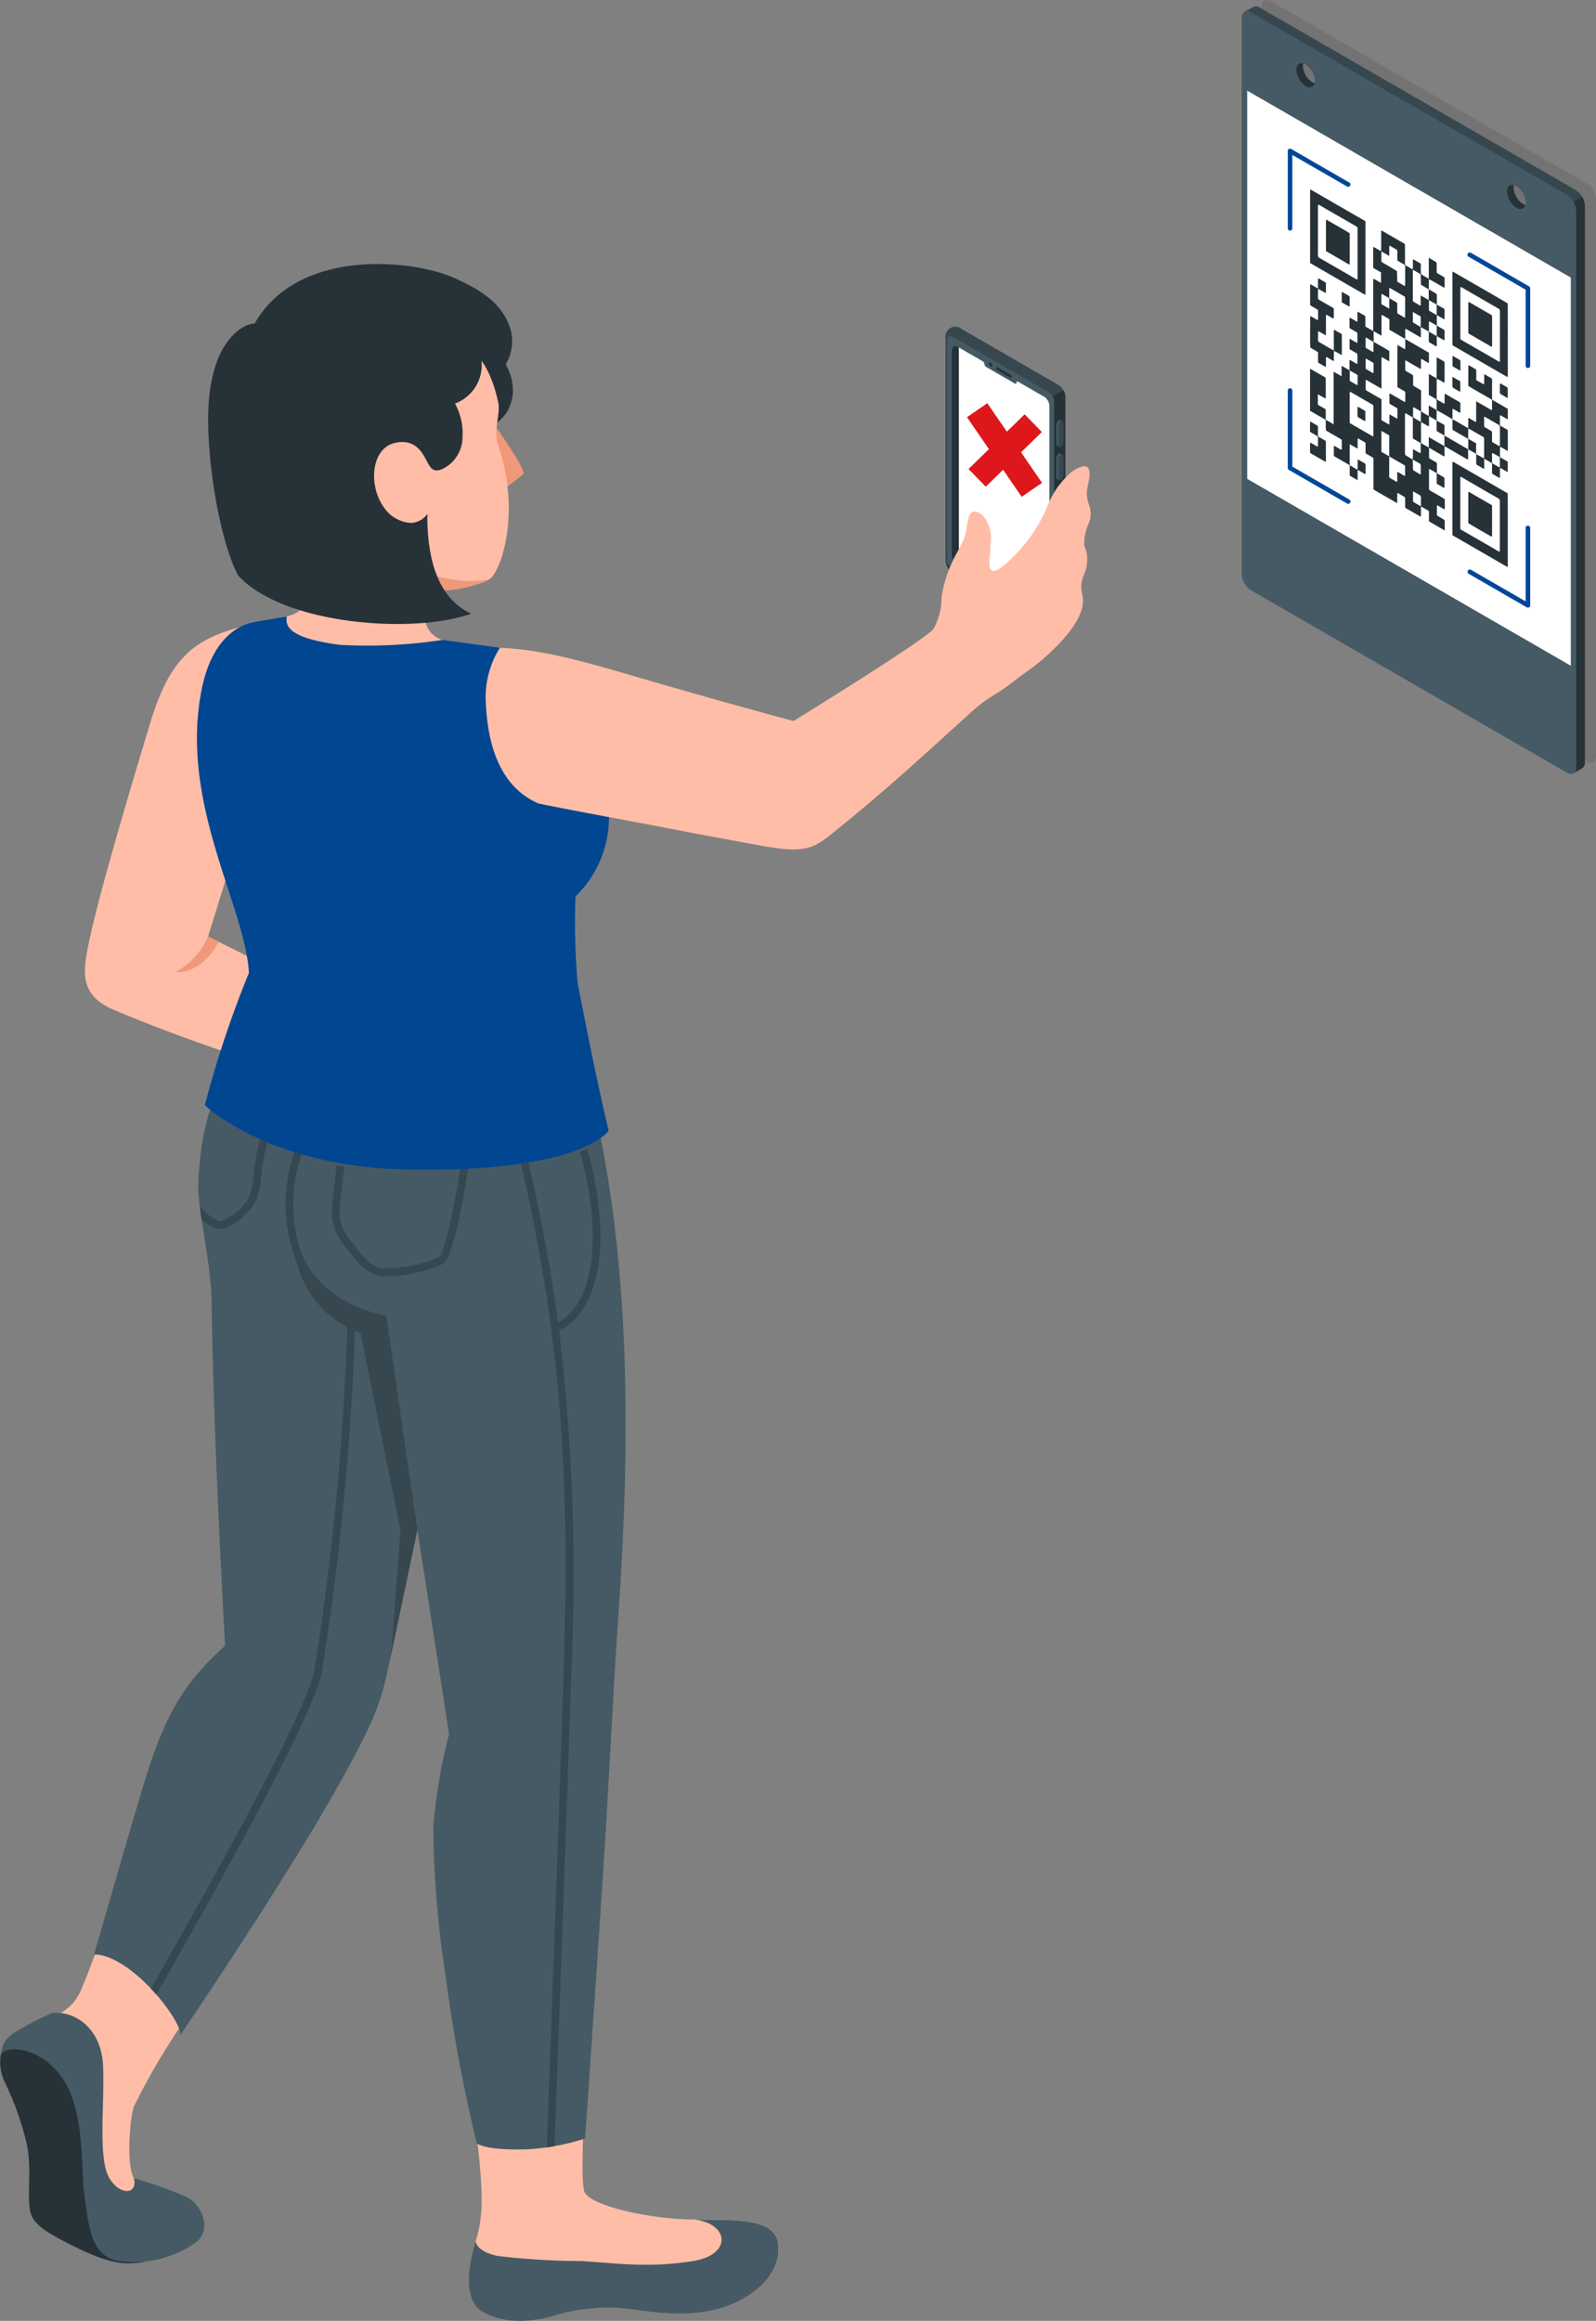 <svg id="Grupo_9495" data-name="Grupo 9495" xmlns="http://www.w3.org/2000/svg" xmlns:xlink="http://www.w3.org/1999/xlink" width="129.342" height="188" viewBox="0 0 129.342 188">
  <rect x="0" y="0" width="129.342" height="188" fill="#808080" stroke="none"/>
  <defs>
    <clipPath id="clip-path">
      <rect id="Rectángulo_3507" data-name="Rectángulo 3507" width="129.342" height="188" fill="none"/>
    </clipPath>
    <clipPath id="clip-path-3">
      <rect id="Rectángulo_3505" data-name="Rectángulo 3505" width="27.099" height="61.769" fill="none"/>
    </clipPath>
  </defs>
  <g id="Grupo_9494" data-name="Grupo 9494" clip-path="url(#clip-path)">
    <g id="Grupo_9493" data-name="Grupo 9493">
      <g id="Grupo_9492" data-name="Grupo 9492" clip-path="url(#clip-path)">
        <g id="Grupo_9491" data-name="Grupo 9491" transform="translate(102.243)" opacity="0.1">
          <g id="Grupo_9490" data-name="Grupo 9490">
            <g id="Grupo_9489" data-name="Grupo 9489" clip-path="url(#clip-path-3)">
              <path id="Trazado_8063" data-name="Trazado 8063" d="M193.742.534V45.6a1.649,1.649,0,0,0,.747,1.293l25.605,14.777a.684.684,0,0,0,.334.1.49.49,0,0,0,.05,0l.04-.007a.41.41,0,0,0,.1-.038l.007,0a.164.164,0,0,1,.027-.015l.019-.012,0,0,.027-.027a.4.4,0,0,0,.089-.132.344.344,0,0,0,.017-.045c0-.01.007-.022.01-.034a.423.423,0,0,0,.015-.07c0-.022.007-.044.009-.066s0-.05,0-.077V16.172a.864.864,0,0,0-.005-.1.57.57,0,0,0-.007-.06.343.343,0,0,0-.007-.045c0-.022-.008-.044-.014-.066a.036.036,0,0,0,0-.017c-.005-.025-.012-.05-.019-.075s-.021-.068-.034-.1-.026-.067-.042-.1-.024-.051-.037-.077a.827.827,0,0,0-.05-.1,1.514,1.514,0,0,0-.528-.558L194.489.1a.535.535,0,0,0-.5-.065.007.007,0,0,0-.007,0l-.027.015a.315.315,0,0,0-.046.033.115.115,0,0,0-.027.026.173.173,0,0,0-.024.027.343.343,0,0,0-.048.075.277.277,0,0,0-.017.038.068.068,0,0,0-.007.019.2.2,0,0,0-.012.034.043.043,0,0,0,0,.012c0,.017-.008.034-.012.052s-.008.05-.012.075,0,.057,0,.088" transform="translate(-193.743 0)"/>
            </g>
          </g>
        </g>
        <path id="Trazado_8064" data-name="Trazado 8064" d="M190.7,1.9V46.966a1.649,1.649,0,0,0,.747,1.293l25.605,14.777a.683.683,0,0,0,.334.1.491.491,0,0,0,.05,0,.26.26,0,0,0,.04-.007.433.433,0,0,0,.1-.037l.007,0a.213.213,0,0,1,.027-.015l.019-.012,0,0,.065-.038.233-.134c.081-.046.159-.092.226-.132l.128-.073a.261.261,0,0,0,.045-.031.373.373,0,0,0,.084-.092.567.567,0,0,0,.056-.122.286.286,0,0,0,.014-.053c0-.017.007-.036.01-.056a.538.538,0,0,0,.007-.06c0-.021,0-.043,0-.065V17.139a1.283,1.283,0,0,0-.033-.275c-.008-.033-.017-.064-.026-.094a1.879,1.879,0,0,0-.069-.185,1.432,1.432,0,0,0-.091-.18,1.526,1.526,0,0,0-.529-.558l-25.6-14.777a.519.519,0,0,0-.522-.053c-.117.067-.518.3-.677.393a.007.007,0,0,0-.007,0l-.027.015a.315.315,0,0,0-.046.033.115.115,0,0,0-.027.026.173.173,0,0,0-.024.027.334.334,0,0,0-.048.075.245.245,0,0,0-.017.037.068.068,0,0,0-.007.019.2.2,0,0,0-.012.034.043.043,0,0,0,0,.012c-.005.017-.008.034-.012.052s-.008.05-.012.075,0,.056,0,.087m22.98,15.159a.835.835,0,0,1-.205-.085,1.675,1.675,0,0,1-.757-1.311.859.859,0,0,1,.029-.219l.024.007a.847.847,0,0,1,.127.05.494.494,0,0,1,.053.027,1.67,1.67,0,0,1,.757,1.312c0,.024,0,.046,0,.069a.409.409,0,0,1-.007.053.515.515,0,0,1-.019.1M196.606,7.206a.741.741,0,0,1-.2-.084,1.67,1.67,0,0,1-.757-1.312.834.834,0,0,1,.027-.215c.017,0,.033.006.05.012a.5.5,0,0,1,.051.018l.038.017a.568.568,0,0,1,.066.034,1.674,1.674,0,0,1,.756,1.312.85.85,0,0,1-.027.217" transform="translate(-90.062 -0.457)" fill="#37474f"/>
        <path id="Trazado_8065" data-name="Trazado 8065" d="M241.851,31.361V76.423a.559.559,0,0,1-.175.454l.657-.378a.521.521,0,0,0,.219-.481V30.956a1.526,1.526,0,0,0-.219-.735l-.7.4v0a1.508,1.508,0,0,1,.218.735" transform="translate(-114.117 -14.273)" fill="#263238"/>
        <path id="Trazado_8066" data-name="Trazado 8066" d="M190.7,2.267V47.328a1.649,1.649,0,0,0,.747,1.293L217.051,63.4a.683.683,0,0,0,.334.1.491.491,0,0,0,.05,0,.26.26,0,0,0,.04-.007.433.433,0,0,0,.1-.037l.007,0a.213.213,0,0,1,.027-.015l.019-.012,0,0,.027-.027a.4.4,0,0,0,.089-.132.365.365,0,0,0,.017-.044l.01-.034a.45.45,0,0,0,.015-.07c0-.023.007-.045.009-.067s0-.05,0-.077V17.905a.848.848,0,0,0-.005-.1.585.585,0,0,0-.007-.06.323.323,0,0,0-.007-.044c0-.023-.008-.045-.014-.067a.033.033,0,0,0,0-.017c-.005-.026-.012-.05-.019-.075s-.021-.069-.034-.1a1.025,1.025,0,0,0-.041-.1c-.012-.026-.024-.052-.037-.078a.782.782,0,0,0-.05-.1,1.52,1.52,0,0,0-.528-.559L191.446,1.835a.537.537,0,0,0-.5-.065.007.007,0,0,0-.007,0l-.027.015a.315.315,0,0,0-.046.033.115.115,0,0,0-.027.026.173.173,0,0,0-.024.027.334.334,0,0,0-.048.075.245.245,0,0,0-.017.037.068.068,0,0,0-.007.019.2.2,0,0,0-.012.034.043.043,0,0,0,0,.012c-.005.017-.008.034-.012.052s-.008.05-.012.075,0,.056,0,.087m22.98,15.159a.835.835,0,0,1-.205-.085,1.675,1.675,0,0,1-.757-1.311.859.859,0,0,1,.029-.219l.024.007a.847.847,0,0,1,.127.05.494.494,0,0,1,.053.027,1.67,1.67,0,0,1,.757,1.312c0,.024,0,.046,0,.069a.409.409,0,0,1-.007.053.515.515,0,0,1-.019.1M196.606,7.568a.741.741,0,0,1-.2-.084,1.67,1.67,0,0,1-.757-1.312.834.834,0,0,1,.027-.215c.017,0,.033.006.05.012a.5.5,0,0,1,.051.018l.038.017a.568.568,0,0,1,.066.034,1.674,1.674,0,0,1,.756,1.312.85.85,0,0,1-.027.217" transform="translate(-90.062 -0.819)" fill="#455a64"/>
        <path id="Trazado_8067" data-name="Trazado 8067" d="M217.752,60.5l-26.224-15.14V13.913l26.224,15.14Z" transform="translate(-90.453 -6.571)" fill="#fff"/>
        <path id="Trazado_8068" data-name="Trazado 8068" d="M232.648,28.472a.7.7,0,0,0-.127-.049.809.809,0,0,1,.127.049" transform="translate(-109.813 -13.423)" fill="#263238"/>
        <path id="Trazado_8069" data-name="Trazado 8069" d="M231.426,28.915a1.678,1.678,0,0,0,.757,1.311c.349.2.641.1.73-.218a.85.85,0,0,1-.206-.086,1.674,1.674,0,0,1-.757-1.311.829.829,0,0,1,.03-.218L232,28.4c-.332-.1-.578.1-.578.515" transform="translate(-109.296 -13.401)" fill="#263238"/>
        <path id="Trazado_8070" data-name="Trazado 8070" d="M200.123,9.731v0c.017,0,.033.006.05.012l-.05-.014" transform="translate(-94.512 -4.596)" fill="#263238"/>
        <path id="Trazado_8071" data-name="Trazado 8071" d="M199.078,10.238a1.672,1.672,0,0,0,.757,1.312c.348.2.639.1.728-.22a.737.737,0,0,1-.2-.084,1.672,1.672,0,0,1-.757-1.312.833.833,0,0,1,.027-.215c-.319-.08-.551.119-.551.519" transform="translate(-94.019 -4.582)" fill="#263238"/>
        <path id="Trazado_8072" data-name="Trazado 8072" d="M230.254,48.115a.186.186,0,0,0,.186-.186V41.661a.186.186,0,0,0-.093-.161l-4.712-2.72a.186.186,0,1,0-.186.322l4.619,2.666v6.162a.186.186,0,0,0,.186.186" transform="translate(-106.43 -18.303)" fill="#004797"/>
        <path id="Trazado_8073" data-name="Trazado 8073" d="M230.254,87.327a.188.188,0,0,0,.093-.025.186.186,0,0,0,.093-.161V80.873a.186.186,0,1,0-.372,0V86.82l-4.433-2.559a.186.186,0,0,0-.186.322l4.712,2.72a.187.187,0,0,0,.093.025" transform="translate(-106.43 -38.106)" fill="#004797"/>
        <path id="Trazado_8074" data-name="Trazado 8074" d="M197.944,29.46a.186.186,0,0,0,.186-.186V23.328l4.432,2.558a.186.186,0,0,0,.186-.322l-4.71-2.719a.186.186,0,0,0-.279.161v6.269a.186.186,0,0,0,.186.186" transform="translate(-93.396 -10.777)" fill="#004797"/>
        <path id="Trazado_8075" data-name="Trazado 8075" d="M202.654,68.957a.186.186,0,0,0,.093-.347l-4.617-2.666V59.783a.186.186,0,1,0-.372,0v6.269a.186.186,0,0,0,.093.16l4.71,2.72a.192.192,0,0,0,.093.025" transform="translate(-93.396 -28.146)" fill="#004797"/>
        <path id="Trazado_8076" data-name="Trazado 8076" d="M210.812,47.454v0l0,0v0l0,0m.636-7.33,0,0v0l0,0Zm-8.977,8.311c0,.18,0,.181.131.256.387.229.767.432,1.155.674,0,.264,0,.519,0,.769,0,.025-.048.041-.075.027-.708-.35-.543-.557-.569.387a.186.186,0,0,0,.105.2c.341.192.683.392,1.024.59.185.108.156.068.158.307,0,.205,0,.409,0,.625l.641.37V51.8c.183.106.355.2.527.307.091.058.119.034.115-.089-.007-.2,0-.387,0-.577a.165.165,0,0,0-.089-.177q-.235-.127-.47-.271c-.069-.042-.084-.013-.083.071,0,.211,0,.417,0,.628,0,.081-.018.1-.08.064-.163-.1-.326-.19-.489-.283a.118.118,0,0,1-.073-.121c0-.534,0-1.068,0-1.626.194.113.374.213.565.328.056.034.077.018.077-.059,0-.218,0-.434,0-.653,0-.079.016-.1.08-.064q.24.146.48.277a.146.146,0,0,1,.082.155c0,.207,0,.42,0,.625a.175.175,0,0,0,.1.192c.144.076.288.172.432.244.091.046.108.1.108.214,0,.8,0,1.6,0,2.4.605.371,1.207.7,1.813,1.058.09.053.121.04.116-.086-.007-.2,0-.384,0-.578,0-.089.016-.121.089-.076.154.094.307.182.461.266a.168.168,0,0,1,.091.178c0,.207,0,.418,0,.625a.143.143,0,0,0,.075.147q.564.322,1.128.652c.066.039.078.007.077-.069,0-.211,0-.417,0-.628,0-.087.018-.108.085-.066.157.1.313.187.47.271a.174.174,0,0,1,.093.187c0,.231,0,.466,0,.71l1.28.739c0-.263,0-.515,0-.773a.235.235,0,0,0-.077-.112c-.156-.1-.313-.188-.47-.273a.161.161,0,0,1-.092-.174q.007-.3,0-.614c0-.1.025-.108.093-.066.154.093.307.175.461.269.07.043.092.022.09-.071,0-.24,0-.475,0-.724-.393-.246-.781-.458-1.173-.683a.2.2,0,0,1-.109-.212c0-.478,0-.959,0-1.441,0-.1.018-.119.094-.074.184.11.367.207.551.31,0-.23-.008-.462,0-.686,0-.121-.018-.182-.118-.231-.14-.069-.282-.165-.423-.239a.172.172,0,0,1-.1-.189c.006-.237,0-.481,0-.721-.184-.107-.368-.218-.552-.319a.169.169,0,0,1-.1-.183c.011-.522-.014-1.063.011-1.576.189.109.37.211.552.32.065.04.087.025.086-.064,0-.247,0-.491,0-.736l-.641-.37c-.014-.544,0-1.062,0-1.6a.17.17,0,0,0-.1-.184c-.144-.076-.289-.172-.432-.245a.2.2,0,0,1-.115-.225c.006-.193,0-.393,0-.587a.146.146,0,0,0-.081-.155c-.154-.084-.307-.179-.461-.263a.173.173,0,0,1-.1-.184q.007-.3,0-.6c0-.1.026-.112.1-.07.36.212.72.415,1.08.627.076.045.106.035.1-.073-.005-.2,0-.4,0-.6,0-.108.027-.12.1-.073.178.109.355.207.544.316,0-.273,0-.53,0-.789,0-.089-.056-.095-.092-.116-.611-.355-1.219-.7-1.83-1.058,0-.274,0-.533,0-.787,0-.023.059-.028.09-.011.394.223.78.448,1.175.675.017-.274-.007-.563-.009-.848l.665.372c0-.244,0-.487,0-.734,0-.1.023-.108.091-.066.183.11.367.212.55.318v-.849l-.638-.368v-.851l.638.364c0-.245,0-.493,0-.736a.17.17,0,0,0-.1-.184c-.177-.1-.355-.2-.545-.313,0-.272,0-.531,0-.785,0-.022.057-.028.088-.011.351.2.7.4,1.053.605.135.078.135.078.135-.1s0-.378,0-.564a.158.158,0,0,0-.087-.166c-.156-.087-.313-.183-.47-.269a.155.155,0,0,1-.087-.165q.006-.317,0-.64a.245.245,0,0,0-.046-.12c-.194-.118-.387-.228-.592-.346v1.7c-.2-.118-.4-.227-.592-.346a.263.263,0,0,1-.052-.131c0-.212-.006-.421,0-.627a.16.16,0,0,0-.092-.174c-.15-.081-.3-.166-.451-.261-.081-.051-.1-.02-.1.082,0,.2,0,.4,0,.6,0,.089-.022.1-.087.065-.147-.089-.295-.177-.442-.254a.194.194,0,0,1-.113-.212c0-.469,0-.945,0-1.414a.2.2,0,0,0-.111-.211q-.856-.487-1.711-.987c-.089-.053-.109-.024-.108.088,0,.47,0,.935,0,1.406,0,.135-.032.144-.122.085-.144-.092-.288-.165-.432-.253-.071-.043-.091-.02-.091.072q0,.742,0,1.479a.155.155,0,0,0,.085.165c.181.1.362.207.55.316v.852l-.449-.259c-.185-.107-.185-.107-.185.136q0,2.009,0,4.019c-.19-.108-.38-.218-.57-.323a.132.132,0,0,1-.068-.138c0-.212,0-.427,0-.639a.153.153,0,0,0-.084-.166c-.157-.084-.313-.176-.47-.271-.064-.04-.089-.028-.087.062,0,.211,0,.417,0,.628,0,.087-.017.108-.084.068-.157-.1-.313-.18-.47-.274-.062-.037-.09-.036-.089.058,0,.248,0,.492,0,.755l.506.292c.135.078.135.078.135.252s0,.375,0,.565c0,.09-.022.105-.087.066-.185-.112-.363-.211-.549-.319v.853l.5.289c.135.078.135.078.135.254v.514c0,.161,0,.161-.125.089-.175-.1-.339-.2-.516-.29v.857l-.64-.369c0,.217,0,.425,0,.632,0,.252.026.232-.164.125-.156-.088-.312-.18-.481-.278v4.26l-.641-.369c0-.25,0-.5,0-.746a.141.141,0,0,0-.078-.146c-.157-.087-.313-.183-.47-.268a.161.161,0,0,1-.093-.173q.007-.3,0-.614c0-.1.029-.111.1-.068.154.094.307.176.461.269.062.037.081.02.081-.062,0-.5,0-1,0-1.492,0-.059,0-.109-.063-.143l-1.184-.68c-.006,0-.012,0-.025,0v3.4l1.264.73c.012.241.006.454.007.686m7.7-10.757c-.009.246-.006.484,0,.735,0,.089-.022.1-.087.064-.157-.1-.313-.186-.47-.272a.149.149,0,0,1-.083-.156q0-1.177,0-2.357c0-.073.018-.1.076-.061q.244.146.489.282a.138.138,0,0,1,.075.147c0,.244.011.5.015.743.213.128.416.258.631.379v.865l-.641-.37m-.645,2.061c.005-.2,0-.406,0-.612,0-.084.017-.111.084-.07.159.1.319.189.478.275a.144.144,0,0,1,.078.155c0,.215,0,.433,0,.648a.407.407,0,0,1-.019.091c-.174-.1-.347-.208-.521-.306a.17.17,0,0,1-.1-.183M205.039,44.2c0,.228,0,.459,0,.686,0,.026-.026.06-.041.052-.2-.108-.392-.223-.595-.34v-.846c.19.108.379.217.569.324a.122.122,0,0,1,.07.124m1.282-2.74c0,.235-.005.471,0,.708,0,.083-.016.113-.084.072-.16-.1-.319-.187-.479-.277a.143.143,0,0,1-.078-.147q0-.323,0-.651c0-.078.023-.089.078-.055.166.1.332.192.5.289a.545.545,0,0,1,.069.061m0,2.431c0,.077-.021.092-.077.058-.163-.1-.326-.191-.489-.283a.132.132,0,0,1-.074-.135c0-.221,0-.442,0-.664,0-.07.02-.087.072-.055.081.05.163.095.244.142s.163.1.244.14a.141.141,0,0,1,.08.146q0,.324,0,.652m.639-6.248c0-.088.02-.105.085-.066.184.11.367.213.55.318,0,.258,0,.515.005.774,0,.07-.024.07-.069.043-.166-.1-.331-.194-.5-.286a.138.138,0,0,1-.075-.146c0-.211,0-.423,0-.637m1.289.778a.193.193,0,0,0-.109-.213c-.18-.1-.361-.208-.542-.315v-.85l1.231.71c.063.036.057.092.057.146,0,.493,0,.985,0,1.479,0,.086-.02.108-.086.068q-.235-.142-.47-.271a.156.156,0,0,1-.085-.167c0-.194,0-.395,0-.587m.638-1.6c0,.089-.025.1-.089.061q-.235-.142-.47-.271a.143.143,0,0,1-.082-.156c0-.244-.009-.5-.012-.741-.4-.255-.792-.477-1.188-.71a.24.24,0,0,1-.081-.107c-.005-.261,0-.517,0-.791l.639.369c0-.251.005-.477,0-.727,0-.1.025-.116.1-.072.154.094.307.182.46.266a.167.167,0,0,1,.092.177c0,.173,0,.349,0,.525,0,.228-.017.193.149.29.135.078.269.159.4.232a.158.158,0,0,1,.088.166q0,.743,0,1.49m1.272,11.1c-.2-.115-.392-.224-.585-.34a.188.188,0,0,1-.045-.1q-.006-.353,0-.7c0-.026.027-.058.043-.049.2.108.391.222.587.336Zm-.634,5.724c0-.072.016-.1.075-.064.166.1.332.189.5.292a.239.239,0,0,1,.064.121c.008.117,0,.227,0,.339s0,.216,0,.326c0,.078-.021.09-.077.057q-.24-.142-.479-.277a.153.153,0,0,1-.084-.157q0-.317,0-.639M209.5,50.97c.153.085.305.168.458.255.2.115.2.116.2.386v.581c-.206-.119-.4-.226-.586-.342a.261.261,0,0,1-.051-.13,6.681,6.681,0,0,0-.023-.75m-.621-.521c0-.987,0-1.977,0-2.967,0-.294,0-.294.221-.166l.418.241c0,.509,0,1,0,1.51,0,.218-.014.188.145.281l.494.285c0,.273,0,.528,0,.779,0,.024-.049.039-.075.025-.159-.085-.319-.178-.479-.274-.062-.037-.082-.018-.081.062a5.356,5.356,0,0,1-.02.743c-.169-.1-.337-.207-.506-.3-.092-.049-.115-.1-.115-.222M207.6,52.3c0-.527,0-1.057,0-1.586.4.229.793.461,1.19.686a.172.172,0,0,1,.1.184c-.031.917.158.8-.56.412-.061-.037-.082-.022-.081.061-.019.947.15.793-.551.429a.173.173,0,0,1-.1-.185m-.638-3.579c0-.07.027-.068.071-.042.166.1.331.194.5.287a.131.131,0,0,1,.072.135q0,.8,0,1.608l-.636-.367c0-.554,0-1.087,0-1.621m0-2.642c-.4-.229-.783-.456-1.178-.678a.184.184,0,0,1-.1-.2c.005-.193.005-.389,0-.589,0-.1.024-.112.1-.07.4.234.787.456,1.185.686V42.832c0-.175,0-.175.134-.1l.5.288v-.842c-.4-.26-.805-.468-1.208-.707a.187.187,0,0,0-.059-.016q0-.443-.005-.887l.64.369c0-.533,0-1.052,0-1.584,0-.092.018-.116.09-.072.14.088.282.165.423.246s.128.073.128.242v.689l1.286.742c0,.25,0,.482,0,.718,0,.105-.022.126-.1.078-.175-.108-.35-.2-.532-.309-.022,1.088,0,2.2-.01,3.3a.16.16,0,0,0,.093.172c.154.083.307.178.461.263a.16.16,0,0,1,.088.168c0,.2,0,.407,0,.614,0,.107-.025.121-.1.075-.4-.227-.789-.471-1.185-.677,0,.262,0,.509,0,.754a.128.128,0,0,0,.074.133c.163.092.326.19.489.28a.147.147,0,0,1,.085.154q0,.317,0,.64c0,.089-.025.1-.09.062-.156-.095-.313-.178-.47-.274-.072-.044-.091-.022-.09.072,0,.207,0,.408,0,.615,0,.1-.024.107-.092.065-.154-.094-.307-.183-.461-.265a.163.163,0,0,1-.089-.175c0-.529,0-1.053,0-1.585M204.4,45.59c0-.111.021-.129.1-.08q.856.5,1.711.988a.186.186,0,0,1,.108.2q-.006,1.143,0,2.293c0,.106-.024.119-.1.074-.608-.356-1.211-.7-1.82-1.053,0-.81,0-1.611,0-2.422m7.053-7.171,0,0v0h0Zm3.2,12.1c0,.246,0,.493,0,.736a.154.154,0,0,0,.085.165q.24.131.48.277c.069.042.085.013.084-.07,0-.246-.006-.487,0-.727l.627.362c.012.254,0,.5.006.747a.145.145,0,0,0,.075.149c.163.09.326.185.489.282.058.035.078.015.077-.059,0-.214,0-.425,0-.64,0-.087.019-.106.085-.065.178.108.357.207.545.316v-.852l-.627-.363c0-.277,0-.54,0-.8,0-.021.047-.029.074-.015.187.1.364.208.553.317.017-.516,0-1.048.008-1.568a.178.178,0,0,0-.1-.193c-.15-.079-.3-.174-.451-.257a.156.156,0,0,1-.09-.164c0-.211,0-.424,0-.639,0-.076.021-.092.077-.059.157.093.313.178.47.274.067.041.1.035.094-.064-.009-.257.01-.489-.01-.753l-1.263-.729c-.016-.531,0-1.041,0-1.563,0-.111-.021-.167-.11-.213-.172-.09-.344-.2-.531-.3v.559c0,.3,0,.3-.221.168l-.425-.245c0-.263,0-.5,0-.759a.133.133,0,0,0-.071-.137c-.166-.093-.332-.19-.5-.287-.043-.026-.071-.029-.071.041,0,.535,0,1.068,0,1.616.609.375,1.216.707,1.825,1.061a.177.177,0,0,1,.1.192c-.005.193-.005.389,0,.589,0,.111-.023.131-.107.082-.4-.234-.785-.454-1.181-.684,0,.534,0,1.051,0,1.585,0,.093-.021.113-.091.07-.156-.1-.313-.18-.47-.274-.061-.037-.082-.02-.081.063,0,.243,0,.483,0,.737-.427-.217-.853-.512-1.279-.716,0,.24,0,.481,0,.718a.175.175,0,0,0,.1.189c.392.222.784.451,1.176.678,0-.248,0-.5,0-.746,0-.085.017-.108.084-.069q.558.328,1.117.645a.161.161,0,0,1,.087.167q0,.743,0,1.489c0,.09-.025.1-.088.061-.187-.111-.373-.214-.56-.321m1.29-.039c0-.024.036-.048.056-.037.187.1.375.213.579.331,0,.271,0,.526,0,.777,0,.024-.03.052-.046.043-.193-.107-.386-.22-.589-.337,0-.271,0-.526,0-.777m-.643-2.274q.006-.31,0-.625c0-.091.026-.1.089-.062.366.214.732.426,1.1.633a.175.175,0,0,1,.093.187c0,.235,0,.474,0,.712s0,.5,0,.751c0,.079-.018.1-.08.064q-.239-.145-.479-.277a.152.152,0,0,1-.081-.158c0-.174,0-.349,0-.525,0-.247.02-.2-.168-.314-.128-.075-.256-.152-.385-.222a.157.157,0,0,1-.088-.166m-9.617-10.729V31.826c0-.163,0-.163-.123-.234l-4.23-2.442c-.131-.076-.132-.075-.132.1v5.8l4.362,2.519c.122.071.122.07.122-.093m-.637-5.184q0,1.989,0,3.985c0,.119-.029.128-.112.08q-1.489-.865-2.979-1.72a.207.207,0,0,1-.118-.221c0-.658,0-1.319,0-1.979s0-1.319,0-1.981c0-.121.02-.156.119-.1q1.489.868,2.979,1.721a.2.2,0,0,1,.112.213m12.175,11.859c-.007-1.946.007-3.878-.007-5.827-1.452-.858-2.9-1.678-4.356-2.523-.122-.071-.123-.07-.123.092V41.55c0,.164,0,.164.122.234q2.125,1.227,4.249,2.456c.091.052.116.034.116-.087m-.641-1.2c0,.107-.028.116-.1.072q-1.5-.869-3-1.73a.188.188,0,0,1-.107-.2c0-.658,0-1.319,0-1.978s0-1.345,0-2.018c0-.1.017-.131.1-.084q1.5.872,3.007,1.736a.185.185,0,0,1,.1.195q0,2,0,4.01m-3.848,8.314c0,1.946,0,3.886,0,5.83q2.187,1.263,4.372,2.527c.091.053.115.034.115-.087-.008-1.948.007-3.881-.007-5.833q-2.183-1.261-4.366-2.524c-.091-.053-.116-.034-.116.087m.64,5.208q0-2,0-4c0-.109.022-.13.105-.081.5.291.99.574,1.485.86s1,.582,1.5.865a.207.207,0,0,1,.115.223q0,1.984,0,3.972c0,.113-.023.137-.111.086q-1.494-.868-2.989-1.726a.19.19,0,0,1-.109-.2M201.191,38.333a.192.192,0,0,0,.113.21c.147.078.294.171.442.252a.157.157,0,0,1,.088.166c0,.2,0,.408,0,.614,0,.092-.021.115-.091.072-.157-.095-.313-.18-.47-.273-.054-.032-.08-.028-.08.052.011.83-.017,1.64.012,2.477l.505.291c.123.072.123.072.123.234,0,.2,0,.394,0,.588a.142.142,0,0,0,.077.147q.244.135.489.282c.059.035.075.011.075-.061,0-.2,0-.391,0-.591,0-.124.018-.16.118-.095.168.109.338.2.523.305,0-.291,0-.555.012-.834.211.106.414.213.627.341.018-.518,0-1.052.009-1.575a.17.17,0,0,0-.1-.183c-.15-.081-.3-.167-.451-.26-.078-.049-.1-.03-.1.075,0,.526,0,1.041,0,1.566-.389-.2-.773-.449-1.162-.66a.211.211,0,0,1-.119-.233c.007-.184.005-.373,0-.564,0-.1.027-.116.1-.071.15.092.3.172.451.263.07.043.092.024.091-.069,0-.474,0-.945,0-1.417,0-.167,0-.167.121-.1.147.084.294.173.442.252.025.014.071,0,.072-.018.005-.259,0-.522,0-.8-.4-.23-.787-.457-1.185-.682a.162.162,0,0,1-.093-.173c0-.2,0-.407,0-.614,0-.091.017-.117.09-.072.157.1.313.18.47.275.061.037.083.023.082-.06,0-.215,0-.427,0-.64a.15.15,0,0,0-.08-.158q-.24-.131-.479-.277c-.063-.038-.082-.017-.082.063,0,.243,0,.484,0,.742l-.633-.365c-.016.519,0,1.05-.009,1.573M212.728,47.7c0-.249,0-.5,0-.747,0-.086.02-.108.085-.068.157.095.313.179.47.274.066.04.088.021.086-.066q-.006-.316,0-.626a.156.156,0,0,0-.088-.164q-.554-.315-1.108-.64c-.067-.04-.086-.017-.084.069,0,.211,0,.417,0,.627,0,.081-.018.1-.08.065-.163-.1-.326-.191-.488-.282a.13.13,0,0,1-.074-.134c0-.512,0-1.026,0-1.539a.168.168,0,0,1,.009-.041.16.16,0,0,0-.031-.04l-.614-.355v1.7l.45.26c.184.106.183.106.184.35,0,.207,0,.414,0,.622.425.239.85.474,1.276.737m-1.268-3.273h0l0,0Zm1.268,3.277,0,0v0l0,0Zm-10.894,1.528c0,.2,0,.4,0,.6,0,.088-.024.1-.088.065-.157-.094-.313-.179-.47-.273-.059-.036-.084-.027-.083.058q0,.329,0,.652a.137.137,0,0,0,.079.143c.188.106.376.216.564.325s.363.207.545.316c.066.04.1.035.094-.063q0-.742,0-1.478a.156.156,0,0,0-.089-.164c-.153-.084-.307-.179-.46-.263a.165.165,0,0,1-.093-.175c0-.206,0-.417,0-.625a.143.143,0,0,0-.072-.15c-.166-.092-.332-.188-.5-.287-.053-.031-.072-.016-.071.054,0,.218,0,.436,0,.651a.148.148,0,0,0,.081.156c.154.084.307.18.46.262a.18.18,0,0,1,.1.2m10.254.655v0l0,0v0l0,0m-.639-5.564c0,.032.007.069.011.1a2.869,2.869,0,0,1,.536.283c.065.04.1.036.1-.063,0-.5,0-.995,0-1.492,0-.058,0-.109-.062-.143-.187-.106-.375-.216-.567-.327a.611.611,0,0,0-.012.084q0,.777,0,1.554m.011.1h0v0m-.65,5.575v0h0v0l0,0m0-.748c0,.251,0,.5,0,.749.4.229.791.456,1.186.688.068.04.094.031.093-.066,0-.247,0-.49,0-.735-.4-.231-.8-.461-1.2-.694-.059-.034-.084-.028-.082.058m1.921-4.9c0,.23,0,.457,0,.689a.234.234,0,0,0,.065.12c.08.057.162.1.243.145s.169.1.253.147c.049.03.075.027.075-.047q0-.345,0-.688a.122.122,0,0,0-.068-.125q-.253-.143-.506-.292c-.05-.03-.066-.011-.065.052m3.848.515c-.005.226,0,.455,0,.687a.2.2,0,0,0,.051.1c.191.115.38.223.585.341,0-.273,0-.525,0-.781a.212.212,0,0,0-.063-.108c-.168-.1-.337-.2-.506-.291-.023-.012-.063.018-.064.049m-5.125,2.1v-.005l0,0v.005l0,0m-.64-6.367,0,0v0l0,0v0m.636.371-.636-.367c0,.252,0,.505,0,.756a.13.13,0,0,0,.072.135c.165.093.331.188.5.287.059.036.073.009.073-.063,0-.25,0-.5,0-.747m1.279,1.683c0,.114,0,.225,0,.338s0,.226,0,.337a.122.122,0,0,0,.066.126q.253.143.506.292c.046.027.068.021.068-.046q0-.339,0-.674a.135.135,0,0,0-.071-.138q-.249-.139-.5-.287c-.052-.031-.074-.018-.073.052m1.278,7.487v0l0,0v0l0,0m.642.371,0,0v0h0v0h0m-.64-1.222,0,0v0l0,0Zm0,0v.849l.637.368v-.85l-.637-.367m-2.559-10.031v0l0,0v0l0,0m0-.848v.849c.183.106.367.208.55.318.061.036.091.035.089-.059,0-.218,0-.434,0-.649a.132.132,0,0,0-.07-.136c-.189-.106-.379-.215-.568-.323m0,2.552v0l0,0v0l0,0m0-.848v.849c.184.107.368.211.552.321.064.039.089.027.087-.064q-.006-.316,0-.626a.154.154,0,0,0-.087-.165c-.184-.1-.368-.21-.552-.316m-7.694-2.657c0,.251,0,.5,0,.772.205.119.4.232.592.338.016.009.045-.026.045-.055,0-.223,0-.45,0-.674a.133.133,0,0,0-.073-.136q-.249-.14-.5-.287c-.045-.026-.071-.027-.071.042m7.7,14.608h0v0l0,0Zm.551.329-.551-.325v.858c.2.114.391.227.584.334.017.009.047-.016.048-.04,0-.232,0-.467,0-.7a.125.125,0,0,0-.082-.127m-6.965-5.647q-.008.34,0,.689a.216.216,0,0,0,.059.112q.258.159.516.3c.021.012.059-.016.059-.043,0-.226,0-.458,0-.687a.122.122,0,0,0-.071-.124c-.084-.047-.169-.1-.254-.146s-.169-.1-.253-.142c-.022-.01-.058.016-.059.043m7.046,2.284q0,.425,0,.85.918.531,1.836,1.063c.058.034.084.029.083-.057,0-.251,0-.5,0-.749l-1.915-1.109c0-.245,0-.491,0-.734a.16.16,0,0,0-.089-.174c-.183-.1-.366-.209-.549-.315l0-.849-.636-.367v.847l.636.371c0,.24,0,.482,0,.718a.173.173,0,0,0,.1.189c.18.1.36.208.54.314M204.4,35.055c0-.808,0-1.61,0-2.416-.6-.375-1.206-.7-1.811-1.058-.089-.053-.118-.037-.117.086.009.812-.009,1.6.008,2.421.6.349,1.206.694,1.81,1.048.084.05.111.037.111-.081m11.537,4.359a.168.168,0,0,0-.09-.177q-.874-.5-1.748-1.008c-.07-.041-.091-.022-.09.071q0,1.161,0,2.318a.176.176,0,0,0,.1.189c.285.16.57.327.855.492s.583.333.874.507c.075.045.1.023.1-.073q0-1.161,0-2.318m-1.929,14.292c0,.807,0,1.609,0,2.414.605.373,1.207.7,1.812,1.058.092.054.116.031.116-.089-.009-.812.01-1.6-.009-2.42-.6-.35-1.207-.694-1.811-1.049-.088-.051-.11-.028-.109.085" transform="translate(-95.017 -13.744)" fill="#263238"/>
        <path id="Trazado_8077" data-name="Trazado 8077" d="M81.226,320.825c-.05,2.608-.254,6.4,0,7.483s4.6,2.135,8,2.295,7.488-.37,7.734,2.015c.249,2.412-1.882,4.008-3.444,4.731-2.651,1.226-5.608.959-8.207.578a14.876,14.876,0,0,0-6.733.567c-2.746.67-4.3.258-5.471-.33-1.739-.87-1.279-3.844-.662-5.779s.546-3.705.315-6.39-.993-6.6-.993-6.6Z" transform="translate(-33.891 -150.84)" fill="#ffbda7"/>
        <path id="Trazado_8078" data-name="Trazado 8078" d="M72.551,342.446s0,.821,1.78,1.2a60.1,60.1,0,0,0,6.809.411c3.105.2,5.46.556,9.022,0,3.122-.488,2.992-2.965.194-3.359h0c3.146.053,6.491-.164,6.712,1.986.249,2.412-1.882,4.008-3.444,4.731-2.652,1.226-5.608.959-8.208.578a14.884,14.884,0,0,0-6.733.567c-2.746.671-4.3.258-5.47-.329-1.74-.87-1.279-3.845-.662-5.779" transform="translate(-34.002 -160.9)" fill="#455a64"/>
        <path id="Trazado_8079" data-name="Trazado 8079" d="M15.1,302.65a56.212,56.212,0,0,0-4.2,7.111c-.332,1-.636,4.718,0,5.82a27.369,27.369,0,0,0,3.563,1.652c1.763.872,2.142,2.317.989,3.422-1.607,1.543-4.2,1.725-5.77,1.632-2.278-.348-2.435-2.9-2.764-5.162s.043-6.708-1.671-9.439S.5,304.7.1,305.608c.186-1.373.944-1.415,2.587-2.344s3.075-.9,3.984-3.058c1.077-2.553,2.055-5.6,2.055-5.6Z" transform="translate(-0.048 -139.135)" fill="#ffbda7"/>
        <path id="Trazado_8080" data-name="Trazado 8080" d="M11.846,331.552c-1.639.274-2.787.273-5.694-1.153-2.509-1.231-3.145-1.75-3.529-2.433-.606-1.079.05-3.744-.478-6.041a23.975,23.975,0,0,0-1.656-4.691,3.846,3.846,0,0,1-.435-2.4c.195-.872,1.971-.98,3.657,0s2.78,2.847,3.338,7.3-.3,9.318,4.8,9.425" transform="translate(0 -148.358)" fill="#263238"/>
        <path id="Trazado_8081" data-name="Trazado 8081" d="M.1,312.385c.187-1.374.662-1.578,2.305-2.507.611-.345,1.211-.593,1.772-.878,1.591-.3,4.1.955,4.225,4.293s-.445,7.573.559,9.143c.856,1.337,2.263,1.247,1.939-.078a32.673,32.673,0,0,1,4.3,1.536c1.469.8,1.963,2.9.6,3.745a8.711,8.711,0,0,1-6.126,1.426c-2.278-.348-2.435-2.9-2.764-5.162s.043-6.708-1.671-9.44S.5,311.475.1,312.385" transform="translate(-0.048 -145.912)" fill="#455a64"/>
        <path id="Trazado_8082" data-name="Trazado 8082" d="M21.435,235.155s8.282-12.165,12.708-20.046c3.271-5.826,3.569-6.955,4.371-10.768L40.64,194.23l2.57,16.543a45.033,45.033,0,0,0-1.274,7.444,81.033,81.033,0,0,0,1,12.2,128.025,128.025,0,0,0,2.517,13.515c.643.449,2.511.533,4.134.482a19.08,19.08,0,0,0,4.647-.869s1.35-19.495,1.665-24.858c.378-6.437.511-8.963.712-12.5.32-5.627,1.086-13.777.867-24.117-.435-20.571-5.016-29.96-5.016-29.96l-23.22-3.225c-1.928,6.929-5.933,7.735-6.353,17.2-.1,2.148,1.04,6.409,1.078,9.742.123,10.808,1.09,27.786,1.09,27.786-2.549,2.35-4.417,4.475-6.178,9.927-1.07,3.31-3.441,11.694-4.441,15.094,2.927,0,7.037,5.2,7,6.53" transform="translate(-6.816 -70.313)" fill="#455a64"/>
        <path id="Trazado_8083" data-name="Trazado 8083" d="M62.165,177.378l-.615-.094c-.541,3.726-1.43,7.954-1.92,8.291a10.829,10.829,0,0,1-4.72.877c-.731-.179-1.338-.756-2.6-2.469-.884-1.2-.79-1.952-.583-3.593.078-.615.166-1.313.223-2.188l-.621-.042c-.055.855-.142,1.543-.218,2.148-.209,1.651-.336,2.648.7,4.058,1.363,1.852,2.052,2.484,2.95,2.7a2.172,2.172,0,0,0,.4.049,11.607,11.607,0,0,0,4.813-1.015c.951-.646,1.918-6.842,2.191-8.726" transform="translate(-24.071 -83.726)" fill="#37474f"/>
        <path id="Trazado_8084" data-name="Trazado 8084" d="M85.3,176.421l-.6.174c1.758,6.317,1.373,12.1-1.773,13.859-.574-4.265-1.382-8.672-2.494-13.39l-.6.149c3.579,15.19,4.011,27.154,3.549,41.535-.351,10.952-1.044,29.785-1.369,38.52q.321-.048.626-.1c.327-8.792,1.014-27.5,1.364-38.395a167.224,167.224,0,0,0-.987-27.643c3.605-1.833,4.171-7.93,2.286-14.705" transform="translate(-37.703 -83.319)" fill="#37474f"/>
        <path id="Trazado_8085" data-name="Trazado 8085" d="M30.825,181.336a3.463,3.463,0,0,0,1.364.8h.018c.981.045,2.6-1.352,3.063-2.4a6.95,6.95,0,0,0,.392-1.909A17.1,17.1,0,0,1,36.181,175l-.6-.177a17.868,17.868,0,0,0-.54,2.926,6.631,6.631,0,0,1-.341,1.727,4.01,4.01,0,0,1-2.465,2.028h-.009a5.007,5.007,0,0,1-1.551-1.227c.04.313.1.742.147,1.061" transform="translate(-14.488 -82.564)" fill="#37474f"/>
        <path id="Trazado_8086" data-name="Trazado 8086" d="M23.611,256.826c-.144-.164-.29-.328-.443-.49,3.965-6.912,12.478-22.034,13.239-25.706a222.564,222.564,0,0,0,2.716-28.93l.622,0a223.506,223.506,0,0,1-2.729,29.058c-.8,3.841-9.465,19.207-13.4,26.063" transform="translate(-10.942 -95.258)" fill="#37474f"/>
        <path id="Trazado_8087" data-name="Trazado 8087" d="M45.544,172.781a12.878,12.878,0,0,0-.5,11.725l.572-.252a12.221,12.221,0,0,1,.452-11.128Z" transform="translate(-20.727 -81.6)" fill="#37474f"/>
        <path id="Trazado_8088" data-name="Trazado 8088" d="M55.176,212.993l-2.523-17.345s-6.53-.914-7.431-7.037a8.073,8.073,0,0,0,5.348,8.436l3.241,16.01-.762,10.048Z" transform="translate(-21.352 -89.076)" fill="#37474f"/>
        <path id="Trazado_8089" data-name="Trazado 8089" d="M145.2,69.014v-17.9a.833.833,0,0,1,.389-.863.813.813,0,0,1,.943.094l7.823,4.517a1.223,1.223,0,0,1,.554.958v17.9a.811.811,0,0,1-1.332.769l-7.824-4.517a1.041,1.041,0,0,1-.553-.958" transform="translate(-68.574 -23.679)" fill="#37474f"/>
        <path id="Trazado_8090" data-name="Trazado 8090" d="M145.763,73.794l8.045,4.645,0-17.978,1.007-.581a1.13,1.13,0,0,1,.162.545v17.9a.864.864,0,0,1-.389.864.85.85,0,0,1-.943-.095l-7.824-4.517a1.057,1.057,0,0,1-.479-.535l.031-.018Z" transform="translate(-68.64 -28.279)" fill="#263238"/>
        <path id="Trazado_8091" data-name="Trazado 8091" d="M145.441,51.885V69.748a.975.975,0,0,0,.44.762l7.637,4.409c.328.19.6.035.6-.344V56.833a.859.859,0,0,0-.388-.672l-7.846-4.53c-.242-.14-.44-.026-.44.254" transform="translate(-68.688 -24.356)" fill="#455a64"/>
        <path id="Trazado_8092" data-name="Trazado 8092" d="M146.166,53.53V70.047a.925.925,0,0,0,.418.724l7.073,4.084c.231.134.417.026.417-.241V57.969a.933.933,0,0,0-.293-.63l-.04-.036a.713.713,0,0,0-.085-.058l-1.99-1.149-.13-.075c-.072-.041-.13-.008-.13.075s-.062.115-.138.07l-2.319-1.338a.3.3,0,0,1-.139-.23.293.293,0,0,0-.116-.217l-.013-.008-1.946-1.124-.042-.024c-.291-.168-.529-.031-.529.306" transform="translate(-69.03 -25.103)" fill="#263238"/>
        <path id="Trazado_8093" data-name="Trazado 8093" d="M147.247,53.335V69.74a.926.926,0,0,0,.418.725l6.92,4V58.054a.935.935,0,0,0-.292-.63l-.04-.036a.78.78,0,0,0-.085-.058l-1.99-1.148-.13-.075c-.071-.042-.129-.008-.129.075s-.062.114-.139.069l-2.319-1.338a.3.3,0,0,1-.139-.229.291.291,0,0,0-.116-.217l-.013-.008Z" transform="translate(-69.541 -25.189)" fill="#fff"/>
        <path id="Trazado_8094" data-name="Trazado 8094" d="M154.116,56.958l-1.063-.614c-.063-.036-.115-.011-.115.058a.248.248,0,0,0,.115.191l1.063.613c.063.037.115.011.115-.058a.246.246,0,0,0-.115-.191" transform="translate(-72.229 -26.602)" fill="#263238"/>
        <path id="Trazado_8095" data-name="Trazado 8095" d="M152.007,55.651c-.071-.041-.129-.008-.129.075a.287.287,0,0,0,.129.224c.071.041.129.008.129-.075a.286.286,0,0,0-.129-.224" transform="translate(-71.728 -26.274)" fill="#263238"/>
        <path id="Trazado_8096" data-name="Trazado 8096" d="M162.22,64.865a.468.468,0,0,1,.2-.37.137.137,0,0,1,.14-.012l.154.088a.16.16,0,0,1,.063.145V66.26a.467.467,0,0,1-.2.37.138.138,0,0,1-.135.014c-.029-.015-.131-.074-.158-.09a.16.16,0,0,1-.063-.146Z" transform="translate(-76.612 -30.447)" fill="#455a64"/>
        <path id="Trazado_8097" data-name="Trazado 8097" d="M162.509,65.031v1.544c0,.139.091.2.2.134a.465.465,0,0,0,.2-.369V64.8c0-.139-.091-.2-.2-.134a.469.469,0,0,0-.2.37" transform="translate(-76.749 -30.526)" fill="#37474f"/>
        <path id="Trazado_8098" data-name="Trazado 8098" d="M162.22,69.985a.468.468,0,0,1,.2-.37.137.137,0,0,1,.14-.012c.026.016.127.072.154.088a.16.16,0,0,1,.063.145V71.38a.467.467,0,0,1-.2.37.138.138,0,0,1-.135.014c-.029-.015-.131-.074-.158-.09a.16.16,0,0,1-.063-.146Z" transform="translate(-76.612 -32.865)" fill="#455a64"/>
        <path id="Trazado_8099" data-name="Trazado 8099" d="M162.509,70.15v1.544c0,.139.091.2.2.134a.467.467,0,0,0,.2-.37V69.915c0-.139-.091-.2-.2-.134a.47.47,0,0,0-.2.37" transform="translate(-76.749 -32.943)" fill="#37474f"/>
        <path id="Trazado_8100" data-name="Trazado 8100" d="M26.617,95.784c-4.227,1-6.515,2.174-8.255,7.919-1.647,5.437-4.4,14.616-5.127,18.507-.353,1.9-.512,3.705,2.124,4.82,5.961,2.522,11.709,4.289,11.709,4.289l2.328-7.036L23.022,121.1l1.59-5.128Z" transform="translate(-6.159 -45.236)" fill="#ffbda7"/>
        <path id="Trazado_8101" data-name="Trazado 8101" d="M29.6,143.754a6.069,6.069,0,0,1-2.625,2.871c1.553.187,3.068-1.435,3.462-2.453Z" transform="translate(-12.741 -67.891)" fill="#f0997a"/>
        <path id="Trazado_8102" data-name="Trazado 8102" d="M59.433,48.659a3.593,3.593,0,0,0,.1-3.573c-.529-1.112-1.55-2.256-4.381-3.475-3.363-1.448-12.542-2.41-16.062,3.736-.526.917,9.072,17.158,8.881,20.61,2.105-2.554,9.02-11.5,9.02-11.5,1.726-.884,2.756-1.6,3.013-3.309a4.14,4.14,0,0,0-.574-2.487" transform="translate(-18.453 -19.142)" fill="#263238"/>
        <path id="Trazado_8103" data-name="Trazado 8103" d="M75.749,64.954s2.681,3.757,2.439,4.1a12.379,12.379,0,0,1-1.7,1.3Z" transform="translate(-35.774 -30.676)" fill="#f0997a"/>
        <path id="Trazado_8104" data-name="Trazado 8104" d="M54.5,51.111c1.666.647,3.152,1.785,3.9,5.288.2.916-.435,2.232-.02,3.439,1.778,5.168.424,9.679-.531,10.721-.646.7-4.243,1.251-6.179.857-2.422-.493-7.747-2.456-10.472-5.994-3.2-4.163-4.3-9.987-1.243-12.574,4.3-3.641,12.762-2.428,14.54-1.737" transform="translate(-18.017 -23.779)" fill="#ffbda7"/>
        <path id="Trazado_8105" data-name="Trazado 8105" d="M46.325,84.344l-.3,5.25c-2.915,1.7,3.117,3.927,9.51,1.19l.462-4.734Z" transform="translate(-21.379 -39.833)" fill="#ffbda7"/>
        <path id="Trazado_8106" data-name="Trazado 8106" d="M54.059,91.665c-.118,1.215-.236,3.03,1.645,3.531A61.365,61.365,0,0,1,63.124,97s-10.05,1.586-15.32.716-6.188-4.261-6.188-4.261c1.9-.254,2.691-.569,2.762-1.794Z" transform="translate(-19.654 -43.291)" fill="#ffbda7"/>
        <path id="Trazado_8107" data-name="Trazado 8107" d="M70.493,88.491a9.223,9.223,0,0,1-5.185.831l.113-1.314a13.564,13.564,0,0,0,2.454.547,8.858,8.858,0,0,0,2.619-.064" transform="translate(-30.843 -41.564)" fill="#f0997a"/>
        <path id="Trazado_8108" data-name="Trazado 8108" d="M54.319,51.355a3.323,3.323,0,0,1-2.129,3.638,4.942,4.942,0,0,1,.614,2.675A2.889,2.889,0,0,1,51.165,60.3c-.684.285-.912-.009-1.2-.544-.411-.76-.943-1.934-2.612-1.582-1.915.4-2.218,3.351-.956,5.178a2.843,2.843,0,0,0,2.284,1.312,1.774,1.774,0,0,0,1.272-.715s.053,2.552-3.108,4.289a9.63,9.63,0,0,1-6.619,1.333,64.68,64.68,0,0,1-4.678-4.99c-3.933-4.9-4.756-14.206,1.2-16.33.284-.1,5.174-1.338,7.9-.947,8.359,1.2,9.628,3.657,9.672,4.054" transform="translate(-15.32 -22.303)" fill="#263238"/>
        <path id="Trazado_8109" data-name="Trazado 8109" d="M35.737,49.658c-.939,0-3.778,1.448-3.771,7.759.005,4.261,1.033,9.966,2.415,12.636,3.653,4.026,14.226,4.794,18.9,3.109-3.028-1.389-3.573-5.153-3.555-8.066-1.385,2.1-3.915,2.59-6.975,1.055s-7.017-16.493-7.017-16.493" transform="translate(-15.097 -23.452)" fill="#263238"/>
        <path id="Trazado_8110" data-name="Trazado 8110" d="M30.645,100.46c.874-4.259,3.185-5.185,4.214-5.369,1.643-.293,2.661-.462,2.661-.462-.03.5-.365,1.709,4.349,2.3a40.3,40.3,0,0,0,8.261-.4l4.667.634a25.037,25.037,0,0,1,7.955,9.854,8.944,8.944,0,0,1-1.828,10.289,56.143,56.143,0,0,0,.168,6.974c1.617,8.45,2.519,12,2.519,12s-2.211,3.456-16.525,3.136c-11.085-.248-16.2-5.2-16.2-5.2A84.625,84.625,0,0,1,34.457,123.5c-.282-5.392-5.705-13.819-3.812-23.037" transform="translate(-14.284 -44.691)" fill="#004691"/>
        <path id="Trazado_8111" data-name="Trazado 8111" d="M99.535,92.2s10.679-6.573,11.343-7.462a5.205,5.205,0,0,0,.653-2.58,10.694,10.694,0,0,1,.911-2.93c.278-.612.664-1.186.908-1.811.225-.579.2-1.211.407-1.791.229-.629.8-.4,1.173-.014a2.828,2.828,0,0,1,.591,2.063c-.022.322-.029.645-.054.967a4.506,4.506,0,0,0-.061.9.7.7,0,0,0,.166.423c.247.22.7-.121.9-.282a12.693,12.693,0,0,0,3.209-3.953c.337-.653.55-1.335.934-1.967a6.627,6.627,0,0,1,1.287-1.584,2.378,2.378,0,0,1,1.2-.627c.727.038.324,1.3.265,1.7a2.488,2.488,0,0,0,.089,1.35,2.066,2.066,0,0,1,.006,1.582,4,4,0,0,0-.367,1.72,4.973,4.973,0,0,0,.182.582,2.993,2.993,0,0,1-.191,1.823,2.43,2.43,0,0,0-.134,1.7c.264,1.311-.774,2.664-1.574,3.583a17.858,17.858,0,0,1-3.156,2.761c-.614.437-1.192.923-1.816,1.345-.559.378-1.156.7-1.686,1.114-1.259.993-6.048,5.649-11.623,10.155-1.84,1.487-2.408,2.007-5.972,1.365-6.42-1.157-7.866-1.48-11.7-2.191-5.851-1.085-6.572-1.268-6.572-1.268C75.2,97.3,74.695,92.918,74.6,90.732a7.5,7.5,0,0,1,1.14-4.465c3.344.154,6.226.932,11.568,2.5C93.6,90.61,99.535,92.2,99.535,92.2" transform="translate(-35.228 -33.794)" fill="#ffbda7"/>
        <line id="Línea_1139" data-name="Línea 1139" x2="4.433" y2="6.449" transform="translate(79.189 33.228)" fill="none" stroke="#dd171b" stroke-width="2"/>
        <line id="Línea_1140" data-name="Línea 1140" y1="4.431" x2="4.547" transform="translate(79.189 34.278)" fill="none" stroke="#dd171b" stroke-width="2"/>
      </g>
    </g>
  </g>
</svg>
